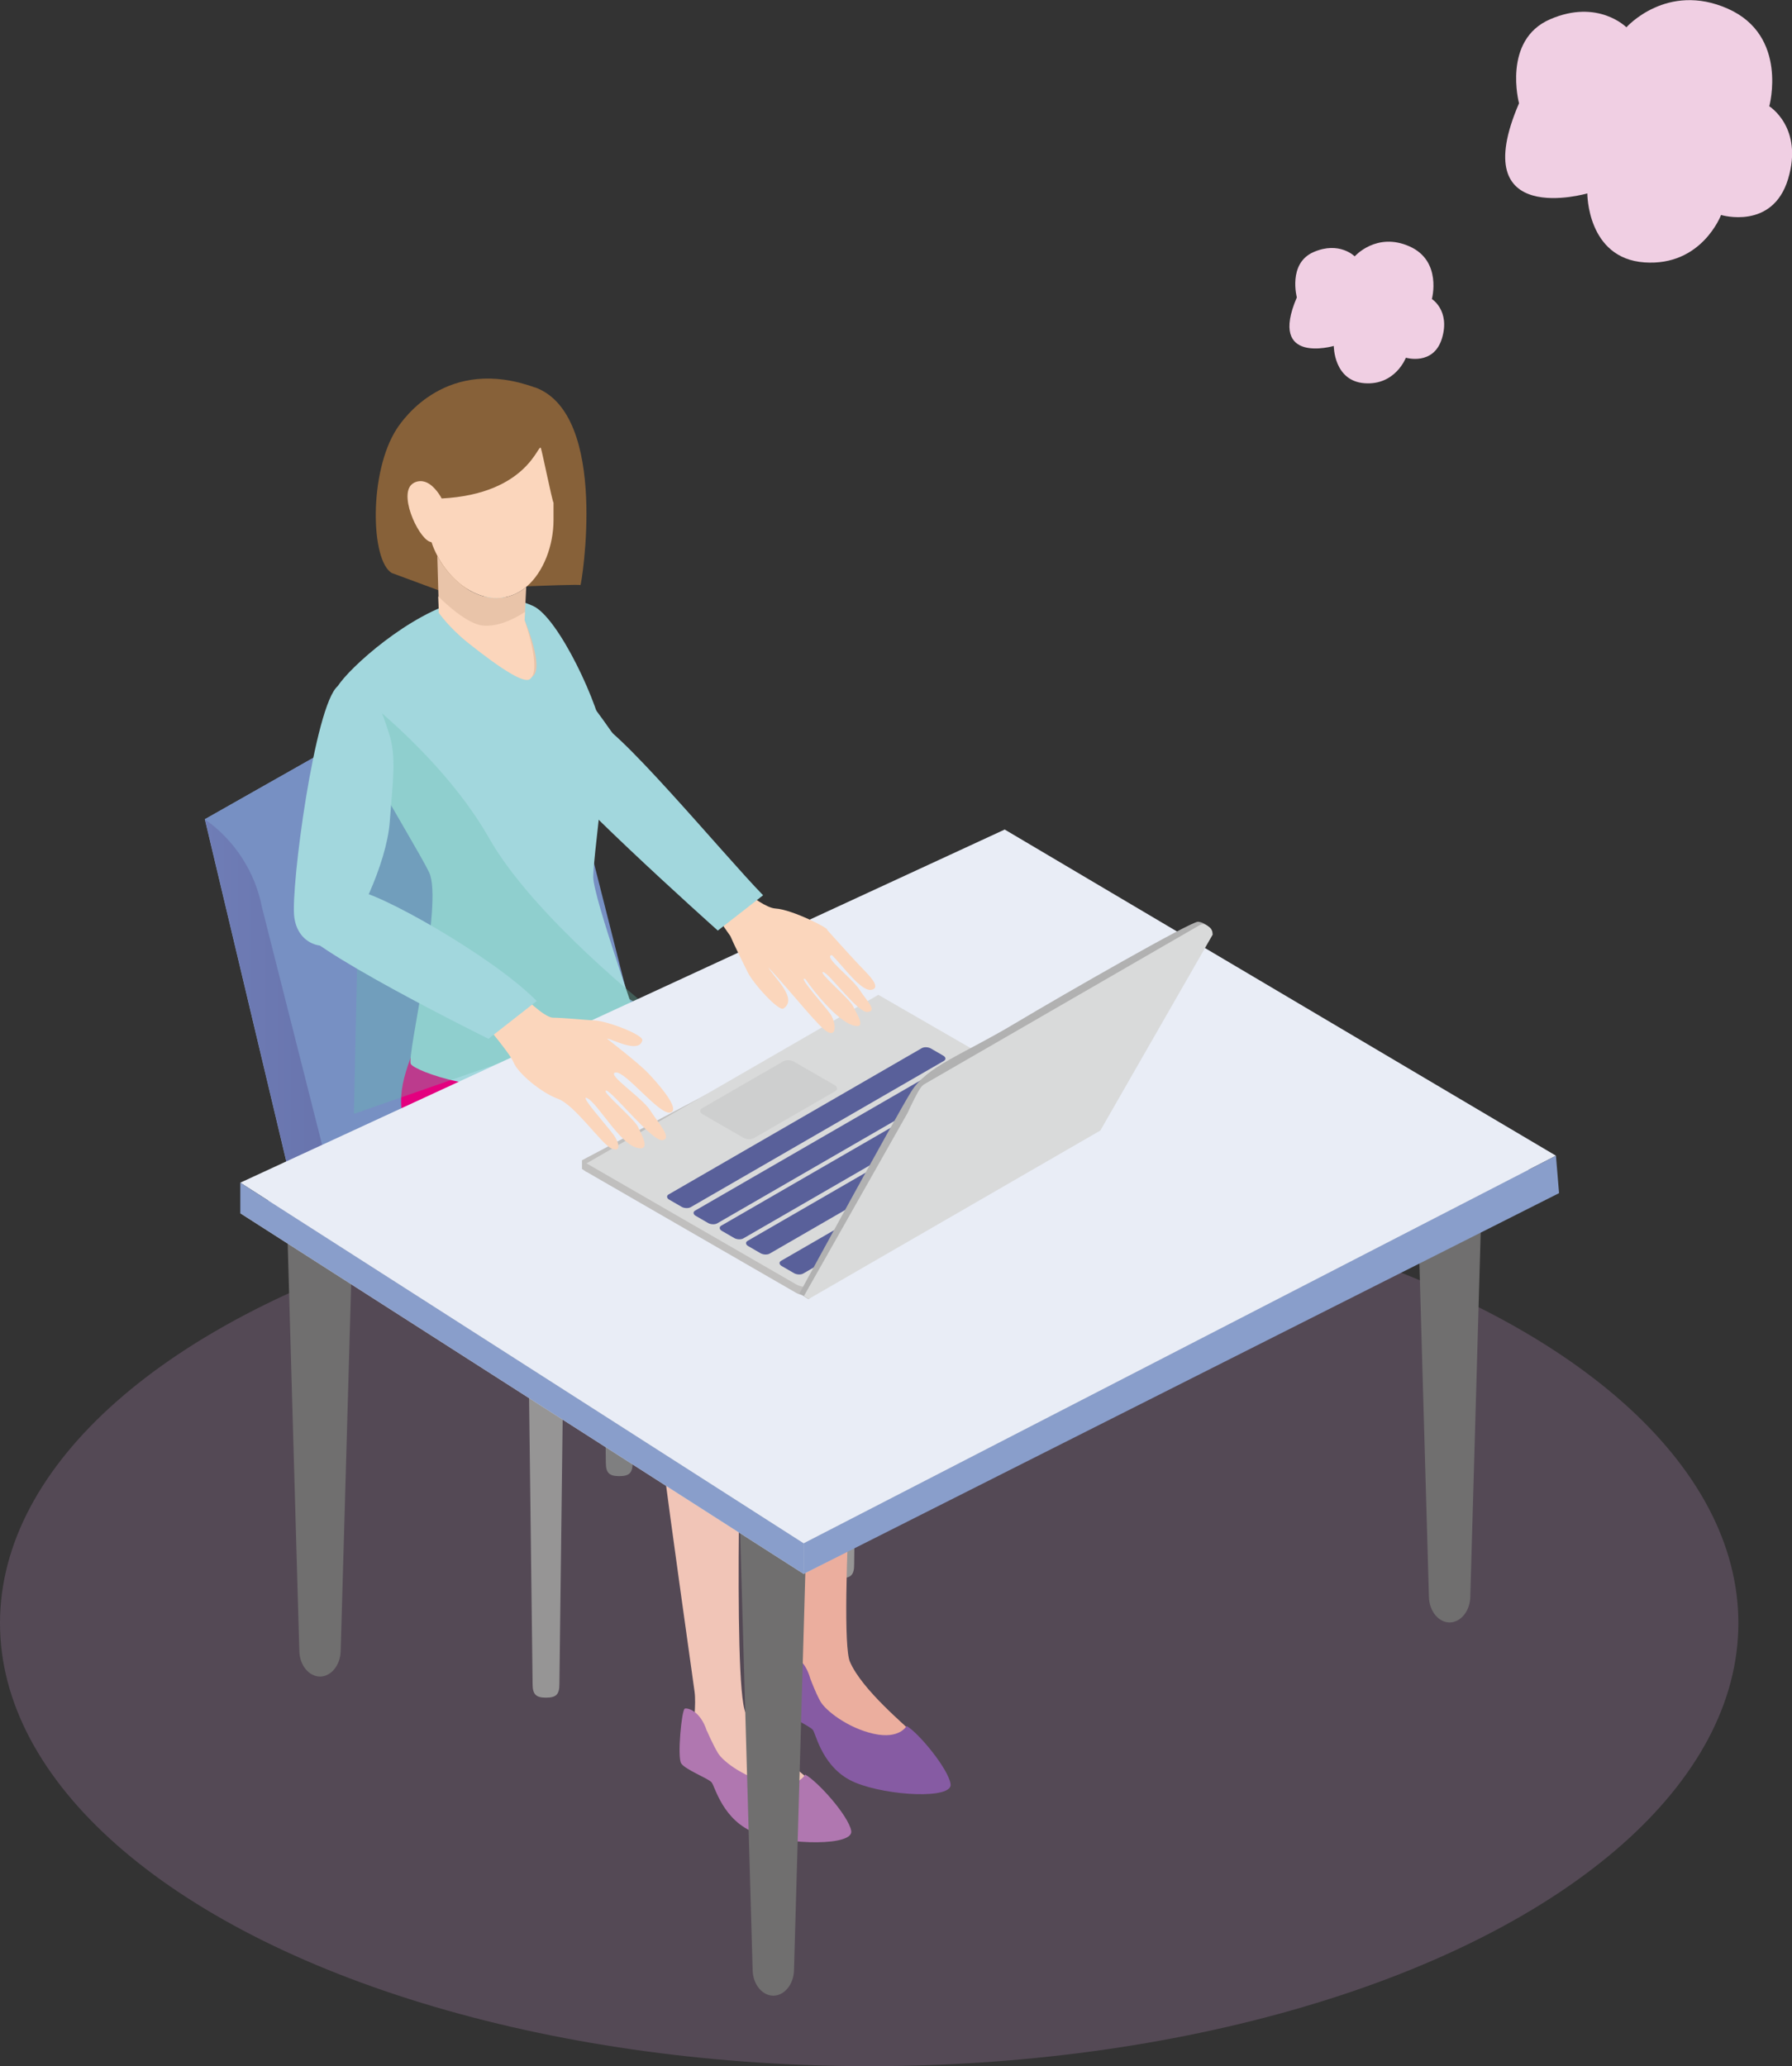 <?xml version="1.0" encoding="UTF-8"?><svg id="_イヤー_2" xmlns="http://www.w3.org/2000/svg" xmlns:xlink="http://www.w3.org/1999/xlink" viewBox="0 0 109.62 126.38"><rect x="0" y="0" width="109.62" height="126.38" fill="#333333" stroke="none"/><defs><style>.cls-1{fill:#cecfcf;}.cls-2{fill:#c0bfbe;}.cls-3{fill:#876139;}.cls-4{fill:rgba(187,141,190,.25);}.cls-5{fill:#625349;}.cls-6{fill:#969595;}.cls-7{fill:#ebae9e;}.cls-8{fill:#899ecb;}.cls-9{fill:#e4007f;}.cls-10{fill:#7790c3;}.cls-11{fill:url(#_称未設定グラデーション_7);}.cls-12{fill:#b077b0;}.cls-13{fill:#d9dada;}.cls-14{fill:#59609a;}.cls-15{fill:#e9c4a9;}.cls-16{fill:#f0cfe3;}.cls-17{fill:#706f6f;}.cls-18{clip-path:url(#clippath);}.cls-19{fill:#f1c5b7;}.cls-20{fill:none;}.cls-21{fill:#b1b1b1;}.cls-22{fill:#7f7f80;}.cls-23{fill:#e9edf6;}.cls-24{fill:#865ba3;}.cls-25{fill:#a2d7dd;}.cls-26{fill:#fbd6bc;}.cls-27{fill:#64c0ab;opacity:.31;}.cls-28{fill:#dddcdc;}.cls-29{fill:#d0d0d1;}</style><linearGradient id="_称未設定グラデーション_7" x1="498.78" y1="66.67" x2="522.21" y2="66.67" gradientTransform="translate(534.74) rotate(-180) scale(1 -1)" gradientUnits="userSpaceOnUse"><stop offset="0" stop-color="#596099"/><stop offset="1" stop-color="#6f7db6"/></linearGradient><clipPath id="clippath"><path class="cls-20" d="M28.27,35.81c.63,.48,1.35,.77,2.1,.77,.71,0,1.32-.26,1.82-.68l-.1,2.04s1.1,3.08,.31,3.61c-.35,.23-1.6-.5-3.78-2.24-1.16-.93-1.78-1.83-1.78-1.83l-.04-1.37-.06-2.1c.37,.7,.9,1.33,1.51,1.8Z"/></clipPath></defs><g id="_イヤー_1-2"><g><path class="cls-16" d="M92.92,6.31s-1.03-3.86,1.9-5.13c2.93-1.27,4.67,.49,4.67,.49,0,0,2.47-2.79,6.2-1.14,3.73,1.65,2.54,5.97,2.54,5.97,0,0,2.1,1.3,1.15,4.45-.95,3.15-4.1,2.2-4.1,2.2,0,0-1.18,3.15-4.69,2.9-3.51-.25-3.49-4.22-3.49-4.22,0,0-7.49,2.18-4.18-5.51Z"/><path class="cls-16" d="M79.33,18.19s-.56-2.08,1.02-2.77c1.58-.69,2.52,.26,2.52,.26,0,0,1.33-1.51,3.35-.61,2.01,.89,1.37,3.22,1.37,3.22,0,0,1.13,.7,.62,2.4-.51,1.7-2.21,1.19-2.21,1.19,0,0-.64,1.7-2.53,1.56-1.89-.14-1.88-2.28-1.88-2.28,0,0-4.04,1.18-2.26-2.97Z"/></g><g><path class="cls-25" d="M32.81,39.3c-2.53-1.09-3.91-1.25-3.99,.43s6.97,9.63,8.38,10.56,2.73-.1,2.76-1.16-5.84-9.27-7.15-9.84Z"/><ellipse class="cls-4" cx="53.17" cy="99.28" rx="53.17" ry="27.1"/><g><path class="cls-6" d="M19.86,97.59c.62,0,.81-.21,.81-.83l.3-24.42c0-.62-.5-1.12-1.12-1.12s-1.12,.5-1.12,1.12l.3,24.42c0,.62,.2,.83,.81,.83Z"/><path class="cls-6" d="M33.41,103.84c.62,0,.81-.21,.81-.83l.3-24.42c0-.62-.5-1.12-1.12-1.12s-1.12,.5-1.12,1.12l.3,24.42c0,.62,.2,.83,.81,.83Z"/><path class="cls-22" d="M37.89,90.29c.62,0,.81-.21,.81-.83l.3-24.42c0-.62-.5-1.12-1.12-1.12s-1.12,.5-1.12,1.12l.3,24.42c0,.62,.2,.83,.81,.83Z"/><path class="cls-6" d="M51.44,96.53c.62,0,.81-.21,.81-.83l.3-24.42c0-.62-.5-1.12-1.12-1.12s-1.12,.5-1.12,1.12l.3,24.42c0,.62,.2,.83,.81,.83Z"/><g><polygon class="cls-8" points="17.84 72.42 36.2 62.02 30.89 39.71 12.53 50.11 17.84 72.42"/><g><polygon class="cls-5" points="20.11 74.08 35.96 83.22 54.26 72.66 38.41 63.51 20.11 74.08"/><path class="cls-8" d="M38.41,61.06l13.73,7.93c1.31,.76,2.12,2.16,2.12,3.67h0l-18.3,10.56h0c0-1.51-.81-2.91-2.12-3.67l-13.73-7.93,18.3-10.56Z"/></g><path class="cls-11" d="M15.45,52.35l4.67,19.28,14.58,8.42c.78,.45,1.27,1.29,1.27,2.19v.99l-15.85-9.15-2.27-1.66-5.31-22.31,2.65,1.85c.13,.09,.23,.23,.27,.39Z"/><path class="cls-10" d="M30.89,39.71h0c1.83,1.28,3.09,3.22,3.5,5.41l4.08,16.11-18.36,10.4-4.08-16.11c-.42-2.19-1.68-4.13-3.5-5.41h0l18.36-10.4Z"/></g></g><path class="cls-3" d="M32.72,23.7c-5.38-1.95-8.05,1.92-8.45,2.53-1.72,2.65-1.6,8.07-.3,8.82l2.84,1.05s8.63-.41,8.7-.31c.04,.06,1.8-10.43-2.79-12.1Z"/><g><path class="cls-7" d="M48.47,76.61c-.86,1.64-1.1,7.4-.9,9.87,.2,2.47,1.27,13.03,1.35,13.78s-.15,2.1-.15,2.1c0,0,1.93,2.97,2.15,3.3s3.33,1.32,4.03,1.25,1.24-.48,.89-.89-3.1-2.63-3.85-4.38,.64-21.62,.64-21.62l-4.16-3.42Z"/><path class="cls-24" d="M49.57,102.68c-.35-1.24-1.1-1.47-1.3-1.42s-.59,2.93-.35,3.33,1.62,.97,1.81,1.23,.6,2.4,2.6,3.22,5.97,1.02,5.82,.08-1.94-3.11-2.69-3.55c0,0-.43,.83-2.01,.48-1.59-.35-2.96-1.43-3.27-1.99s-.61-1.38-.61-1.38Z"/></g><path class="cls-19" d="M41.13,79.87c-.8,1.67-.81,7.44-.52,9.9s1.78,12.98,1.88,13.72-.07,2.11-.07,2.11c0,0,2.05,2.89,2.27,3.22s3.38,1.19,4.08,1.09,1.22-.52,.86-.92-3.2-2.51-4.02-4.23-.2-21.63-.2-21.63l-4.29-3.25Z"/><path class="cls-12" d="M43.24,105.88c-.39-1.22-1.16-1.43-1.35-1.37s-.47,2.96-.22,3.35,1.65,.91,1.86,1.16,.69,2.37,2.72,3.11c2.03,.74,6,.79,5.82-.15s-2.06-3.03-2.82-3.44c0,0-.39,.85-1.99,.56s-3.01-1.32-3.34-1.87-.67-1.35-.67-1.35Z"/><path class="cls-9" d="M26.05,62.23c-.92,2.6-1.9,4.24-1.36,6.29,1.56,5.9,11.22,10.41,12.85,11.49s1.57,2.28,1.3,2.93-.44,4.37-.44,4.37c0,0,2.82,1.81,6.02,1.76,3.2-.05,9.21-5.24,9.21-5.24,0,0,1.8-3.87,.71-7.72-1.08-3.85-9.7-10.57-11.76-12.09-2.06-1.52-5.64-2.82-5.64-2.82l-10.9,1.03Z"/><path class="cls-25" d="M28.25,36.73c-3.18,.77-6.89,4.12-7.58,5.23-.69,1.12,4.7,9.56,5.58,11.4,.89,1.85-1.39,11.26-1.12,11.72s4.62,2.04,8.54,1.19,5.66-2.5,5.58-2.92-2.96-8.44-2.96-9.71c0-1.27,.82-6.51,.63-8.44s-2.74-7.44-4.32-8.14-2.92-.69-4.35-.35Z"/><path class="cls-27" d="M39.88,61.78s-7.23-5.69-9.96-10.51c-2.74-4.82-7.72-8.6-7.72-8.6l-.55,25.46,18.23-6.35Z"/><path class="cls-15" d="M28.27,35.81c.63,.48,1.35,.77,2.1,.77,.71,0,1.32-.26,1.82-.68l-.1,2.04s1.25,2.93,.47,3.45c-.35,.23-1.75-.35-3.93-2.09-1.16-.93-1.78-1.83-1.78-1.83l-.04-1.37-.06-2.1c.37,.7,.9,1.33,1.51,1.8Z"/><g class="cls-18"><path class="cls-26" d="M26.08,35.71s2.13,2.47,3.52,2.56,2.85-1.08,2.85-1.08l4.51,6.42-1.75,2.04-4.87-1.59-3.16-5.43-1.1-2.92Z"/></g><path class="cls-26" d="M25.32,29.53c.06-.03,.12-.05,.18-.07,.12-.03,.24-.04,.36-.02,.56,.09,.98,.72,1.16,1.05,5.33-.28,5.92-3.49,6.07-3.07,.09,.27,.69,3.23,.77,3.33v1.06c0,1.52-.59,3.18-1.67,4.09-.5,.42-1.11,.68-1.82,.68-.75,0-1.47-.3-2.1-.77-.61-.46-1.14-1.1-1.51-1.8-.14-.27-.27-.55-.36-.84-.04-.01-.08-.03-.12-.04-.74-.29-2-3.08-.95-3.6Z"/><g><g><path class="cls-17" d="M19.57,102.55h0c.68,0,1.25-.69,1.27-1.56l.77-26.95h-4.07l.77,26.95c.02,.87,.59,1.56,1.27,1.56Z"/><path class="cls-17" d="M47.3,122.07h0c.68,0,1.25-.69,1.27-1.56l.77-26.95h-4.07l.77,26.95c.02,.87,.59,1.56,1.27,1.56Z"/><path class="cls-17" d="M67.45,84.41h0c.68,0,1.25-.69,1.27-1.56l.77-26.95h-4.07l.77,26.95c.02,.87,.59,1.56,1.27,1.56Z"/><path class="cls-17" d="M88.67,99.24h0c.68,0,1.25-.69,1.27-1.56l.77-26.95h-4.07l.77,26.95c.02,.87,.59,1.56,1.27,1.56Z"/><g><polygon class="cls-28" points="95.18 72.56 49.16 96.27 14.7 74.21 61.46 52.61 95.18 72.56"/><polygon class="cls-23" points="95.18 70.69 49.16 94.4 14.7 72.34 61.46 50.74 95.18 70.69"/><polygon class="cls-8" points="14.7 72.34 14.7 74.21 49.16 96.27 49.16 94.4 14.7 72.34"/><polygon class="cls-8" points="49.16 94.4 49.16 96.27 95.37 72.98 95.18 70.69 49.16 94.4"/></g></g><g><g><path class="cls-2" d="M35.88,71.69l-.28-.19v-.53l18.13-9.59,12.9,6.91c.33,.19,.29,.97,0,1.13l-16.81,9.71c-.29,.17-.79,.14-1.12-.05l-12.82-7.4Z"/><path class="cls-13" d="M35.88,71.16l17.85-10.31,12.82,7.4c.33,.19,.37,.48,.08,.65l-16.81,9.71c-.29,.17-.79,.14-1.12-.05l-12.82-7.4Z"/><path class="cls-14" d="M57.74,64.89l-15.49,8.95c-.14,.08-.39,.07-.55-.02l-.76-.44c-.16-.09-.18-.24-.04-.32l15.49-8.95c.14-.08,.39-.07,.55,.02l.76,.44c.16,.09,.18,.24,.04,.32Z"/><path class="cls-14" d="M59.36,65.88l-15.49,8.95c-.14,.08-.39,.07-.55-.02l-.76-.44c-.16-.09-.18-.24-.04-.32l15.49-8.95c.14-.08,.39-.07,.55,.02l.76,.44c.16,.09,.18,.24,.04,.32Z"/><path class="cls-14" d="M60.96,66.8l-15.49,8.95c-.14,.08-.39,.07-.55-.02l-.76-.44c-.16-.09-.18-.24-.04-.32l15.49-8.95c.14-.08,.39-.07,.55,.02l.76,.44c.16,.09,.18,.24,.04,.32Z"/><path class="cls-14" d="M62.57,67.73l-15.49,8.95c-.14,.08-.39,.07-.55-.02l-.76-.44c-.16-.09-.18-.24-.04-.32l15.49-8.95c.14-.08,.39-.07,.55,.02l.76,.44c.16,.09,.18,.24,.04,.32Z"/><path class="cls-14" d="M64.62,68.95l-15.49,8.95c-.14,.08-.39,.07-.55-.02l-.76-.44c-.16-.09-.18-.24-.04-.32l15.49-8.95c.14-.08,.39-.07,.55,.02l.76,.44c.16,.09,.18,.24,.04,.32Z"/><path class="cls-1" d="M51.1,66.74l-4.99,2.88c-.16,.09-.45,.08-.64-.03l-2.48-1.43c-.19-.11-.21-.27-.05-.37l4.99-2.88c.16-.09,.45-.08,.64,.03l2.48,1.43c.19,.11,.21,.27,.05,.37Z"/></g><g><polygon class="cls-29" points="49.18 79.28 49.46 79.46 49.69 78.69 49.18 79.28"/><path class="cls-21" d="M49.46,79.46l-.56-.34s5.87-10.79,6.84-12.35,3.13-2.25,6.31-4.15c3.18-1.9,10.81-6.26,11.23-6.24s.81,.45,.81,.45l-24.62,22.63Z"/><path class="cls-13" d="M49.46,79.46l17.85-10.31,6.87-11.98s0-.06-.01-.1h0c0-.08-.03-.16-.07-.22,0-.01-.02-.02-.02-.03-.13-.17-.36-.29-.49-.29-.06,0-.13,.02-.21,.06l-16.81,9.71c-.11,.06-.21,.16-.29,.29-.19,.28-.54,1-.77,1.5l-6.33,11.18,.28,.18Z"/></g></g></g><g><path class="cls-25" d="M23.8,44.87c-.89-2.81-1.72-4.03-3.13-2.91-1.41,1.12-2.9,12.34-2.67,14.13s1.98,2.14,2.86,1.41,2.79-4.66,2.98-7.21,.42-3.97-.04-5.42Z"/><path class="cls-26" d="M31.86,60.79s1.4,1.46,1.98,1.46,1.75,.12,2.56,.17,2.96,.88,2.89,1.21c-.19,.87-1.93-.13-2.16-.1,0,0,1.92,1.49,2.48,2.07s2.07,2.27,1.4,2.45-2.74-2.54-3.35-2.45,1.6,1.52,2.1,2.3,1.4,1.75,.76,1.84-3.09-3.03-3.44-3.03,1.72,1.72,1.95,2.22,.85,1.57-.15,1.25-2.33-2.68-2.94-3,1.25,1.75,1.6,2.24,.47,1.11-.15,.82-2.22-2.65-3.26-3.03-2.45-1.57-2.71-2.22-2.33-3.03-2.33-3.03l2.77-1.17Z"/><path class="cls-25" d="M32.83,61.23c-2.61-2.68-9.82-6.76-11.15-6.76s-3.46,.79-3.48,2.04,11.68,7.03,11.68,7.03l2.95-2.31Z"/></g><g><path class="cls-26" d="M52.51,58.98c-.52-.55-1.92-2.11-1.92-2.11,.22-.03-2.11-1.24-3.16-1.3-.55-.03-1.55-.81-1.55-.81l-1.86,1.49s.02,.12,.66,1.01c.24,.57,.72,1.51,1.05,2.19,.36,.74,1.91,2.42,2.19,2.24,.94-.6-.62-1.94-.92-2.52,1.61,1.74,3.12,3.71,3.66,3.97,.57,.27,.45-.68,.12-1.14-.33-.46-2.08-2.41-1.5-2.1,.51,.77,1.94,2.51,2.87,2.81,.93,.3,.25-.71,.03-1.17-.22-.46-2.16-2.08-1.83-2.08s2.13,2.53,2.73,2.44c.6-.08-.03-.63-.5-1.36s-2.27-2.04-1.69-2.12c.7,.69,1.81,2.28,2.44,2.12s-.29-1-.81-1.55Z"/><path class="cls-25" d="M46.68,54.76c-2.45-2.51-9.21-10.71-10.45-10.71s-3.25,.74-3.27,1.91,10.95,10.96,10.95,10.96l2.77-2.16Z"/></g></g></g></svg>
